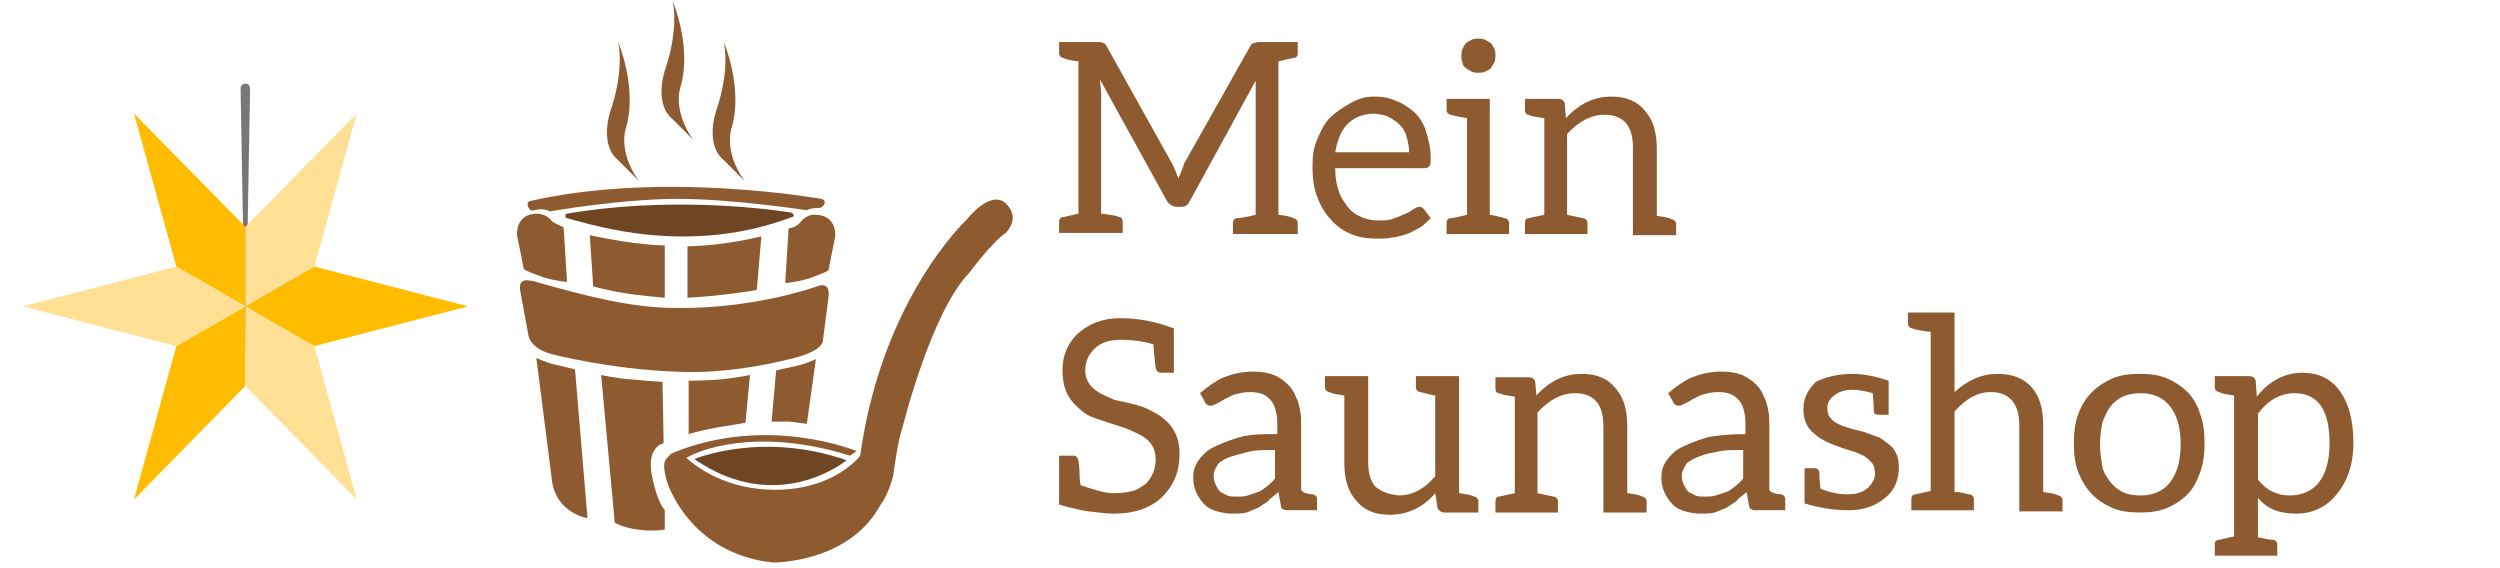 <?xml version="1.0" encoding="utf-8"?>
<svg xmlns="http://www.w3.org/2000/svg" xmlns:xlink="http://www.w3.org/1999/xlink" version="1.1" id="Ebene_1" x="0px" y="0px" viewBox="0 0 220 50" style="enable-background:new 0 0 1366 247;">
<style type="text/css">
	.st0{fill:none;}
	.st1{fill:#777777;}
	.st2{fill:#FFBC00;}
	.st3{fill:#FFE094;}
	.st4{fill:#8E5A2F;}
	.st5{fill:#6F4624;}
</style>
<symbol id="Neues_Symbol" viewBox="-70 -65.4 140 130.7">
	<line class="st0" x1="0" y1="20.3" x2="0" y2="-63.8"/>
	<path class="st1" d="M0,20.3l-1.5-84.1c0-0.8,0.6-1.5,1.5-1.5c0.8,0,1.5,0.6,1.5,1.5C1.5-63.9,0,20.3,0,20.3L0,20.3L0,20.3z"/>
	<polygon class="st2" points="0,4.7 -21.7,-7.8 -35,-55.9 0,-20.3"/>
	<polygon class="st3" points="0,4.7 0,-20.3 35,-55.9 21.7,-7.8"/>
	<polygon class="st2" points="0,4.7 -21.7,17.2 -35,65.4 0,29.7"/>
	<polygon class="st3" points="0,4.7 0,29.7 35,65.4 21.7,17.2"/>
	<polygon class="st2" points="0,4.7 21.7,17.2 70,4.7 21.7,-7.8"/>
	<polygon class="st3" points="0,4.7 -21.7,17.2 -70,4.7 -21.7,-7.8"/>
</symbol>
<path class="st4" d="M96.8,7c0,0.4,0.1,0.8,0.1,1.1v10.7c0.9,0.1,1.4,0.2,1.6,0.3c0.2,0,0.3,0.2,0.3,0.4v1h-5.6v-1&#xA;	c0-0.2,0.1-0.4,0.4-0.4l1.3-0.3V5.4c-0.8-0.1-1.2-0.2-1.3-0.3c-0.2,0-0.4-0.2-0.4-0.4v-1h3.4c0.2,0,0.4,0,0.5,0.1&#xA;	c0.1,0,0.2,0.1,0.3,0.3l5.8,10.4c0.1,0.2,0.3,0.7,0.5,1.2c0.2-0.5,0.4-0.9,0.5-1.3L110,4.1c0.1-0.2,0.2-0.3,0.3-0.3s0.3-0.1,0.5-0.1&#xA;	h3.4v1c0,0.2-0.1,0.4-0.4,0.4l-1.3,0.3v13.5c0.8,0.1,1.2,0.2,1.3,0.3c0.2,0,0.4,0.2,0.4,0.4v1h-5.7v-1c0-0.2,0.1-0.4,0.4-0.4&#xA;	c0.2,0,0.8-0.1,1.6-0.3V7.1l-5.8,10.6c-0.2,0.4-0.4,0.5-0.8,0.5h-0.3c-0.4,0-0.7-0.2-0.9-0.5L96.8,7C96.8,7,96.8,7,96.8,7z"/>
<path class="st4" d="M120.9,8.5c0.7,0,1.4,0.1,2,0.4c0.6,0.2,1.1,0.6,1.6,1c0.4,0.4,0.8,1,1,1.7s0.4,1.4,0.4,2.3&#xA;	c0,0.3,0,0.6-0.1,0.7c-0.1,0.1-0.2,0.2-0.4,0.2h-7.9c0,0.8,0.1,1.4,0.3,2c0.2,0.6,0.5,1,0.8,1.4s0.7,0.7,1.2,0.9&#xA;	c0.5,0.2,0.9,0.3,1.5,0.3c0.5,0,1,0,1.4-0.2c0.4-0.1,0.7-0.3,1-0.4s0.5-0.3,0.7-0.4s0.3-0.2,0.5-0.2s0.3,0.1,0.4,0.2l0.6,0.8&#xA;	c-0.3,0.3-0.6,0.6-0.9,0.8c-0.4,0.2-0.7,0.4-1.2,0.6c-0.4,0.1-0.9,0.3-1.3,0.3c-0.4,0.1-0.9,0.1-1.3,0.1c-0.8,0-1.6-0.1-2.3-0.4&#xA;	c-0.7-0.3-1.3-0.7-1.8-1.3c-0.5-0.5-0.9-1.2-1.2-2c-0.3-0.8-0.4-1.7-0.4-2.7c0-0.9,0.1-1.6,0.4-2.3s0.6-1.4,1.1-1.9s1.1-0.9,1.8-1.3&#xA;	S120.1,8.5,120.9,8.5C120.9,8.5,120.9,8.5,120.9,8.5z M121,10c-1,0-1.8,0.3-2.4,0.9s-0.9,1.4-1.1,2.5h6.5c0-0.5-0.1-0.9-0.2-1.3&#xA;	c-0.1-0.4-0.3-0.8-0.6-1.1c-0.3-0.3-0.6-0.5-1-0.7C121.9,10.1,121.5,10.1,121,10C121,10,121,10,121,10z"/>
<path class="st4" d="M132.8,19.6v1h-5.5v-1c0-0.2,0.1-0.4,0.4-0.4c0.2,0,1.4-0.3,1.4-0.3v-8.5c0,0-1.2-0.2-1.4-0.3&#xA;	c-0.2,0-0.4-0.2-0.4-0.4v-1h3.8v10.2c0,0,1.1,0.2,1.3,0.3C132.6,19.2,132.8,19.4,132.8,19.6z M128.7,5.5c-0.1-0.2-0.1-0.4-0.1-0.6&#xA;	s0-0.4,0.1-0.6s0.2-0.4,0.3-0.5s0.3-0.2,0.5-0.3s0.4-0.1,0.6-0.1s0.4,0,0.6,0.1c0.2,0.1,0.3,0.2,0.5,0.3c0.1,0.1,0.2,0.3,0.3,0.5&#xA;	s0.1,0.4,0.1,0.6s0,0.4-0.1,0.6s-0.2,0.3-0.3,0.5c-0.1,0.1-0.3,0.2-0.5,0.3c-0.2,0.1-0.4,0.1-0.6,0.1s-0.4,0-0.6-0.1&#xA;	c-0.2-0.1-0.3-0.2-0.5-0.3C128.8,5.8,128.7,5.7,128.7,5.5z"/>
<path class="st4" d="M137.8,10.4c1.2-1.3,2.5-1.9,4-1.9c1.3,0,2.3,0.4,3,1.3c0.7,0.8,1,1.9,1,3.3V19c0.8,0.1,1.2,0.2,1.3,0.3&#xA;	c0.2,0,0.4,0.2,0.4,0.4v1h-3.8V13c0-1.9-0.8-2.9-2.5-2.9c-1.2,0-2.3,0.6-3.3,1.7v7.1c0,0,0.5,0.1,1.4,0.3c0.2,0,0.4,0.2,0.4,0.4v1&#xA;	h-5.5v-1c0-0.2,0.1-0.4,0.3-0.4l1.4-0.3v-8.5c-0.8-0.1-1.2-0.2-1.4-0.3c-0.2,0-0.3-0.2-0.3-0.4v-1h2.9c0.3,0,0.5,0.1,0.6,0.4&#xA;	L137.8,10.4L137.8,10.4L137.8,10.4z"/>
<path class="st4" d="M101.2,36.1c1.7,0.8,2.6,2,2.6,3.8c0,1.6-0.5,2.8-1.5,3.8s-2.5,1.5-4.2,1.5c-0.7,0-1.5-0.1-2.3-0.2&#xA;	c-0.8-0.1-1.4-0.3-1.9-0.4l-0.7-0.2v-4.3h1.2c0.3,0,0.4,0.1,0.5,0.4c0,0.1,0.1,0.5,0.1,1.2s0.1,1,0.1,1c1.2,0.4,2.1,0.7,2.9,0.7&#xA;	s1.3-0.1,1.7-0.2c0.4-0.1,0.8-0.4,1.1-0.6c0.6-0.6,0.9-1.3,0.9-2.2s-0.4-1.6-1.3-2.1c-0.4-0.2-0.8-0.4-1.3-0.6c-1.5-0.5-2.5-0.8-3-1&#xA;	s-0.9-0.5-1.3-0.9c-0.9-0.8-1.3-1.8-1.3-3.2c0-1.3,0.4-2.3,1.3-3.2c1-0.9,2.2-1.4,3.8-1.4s3.1,0.3,4.7,0.9v3.9h-1.1&#xA;	c-0.3,0-0.4-0.1-0.5-0.4c0,0-0.1-0.7-0.2-2.1c-1-0.3-2-0.4-2.8-0.4c-1,0-1.8,0.2-2.4,0.8c-0.5,0.5-0.8,1.1-0.8,1.9&#xA;	c0,0.8,0.4,1.5,1.3,2c0.4,0.2,0.8,0.4,1.3,0.6C99.7,35.5,100.7,35.8,101.2,36.1L101.2,36.1L101.2,36.1z"/>
<path class="st4" d="M115.5,43.5c0.2,0,0.4,0.2,0.4,0.4v1h-2.5c-0.2,0-0.4,0-0.5-0.1c-0.1,0-0.2-0.2-0.2-0.4l-0.2-1.1&#xA;	c-0.3,0.3-0.7,0.5-0.9,0.8c-0.3,0.2-0.6,0.4-0.9,0.6c-0.3,0.1-0.7,0.3-1,0.4c-0.4,0.1-0.8,0.1-1.3,0.1s-0.9-0.1-1.3-0.2&#xA;	c-0.4-0.1-0.8-0.3-1.1-0.6c-0.3-0.3-0.5-0.6-0.7-1S105,42.5,105,42s0.1-0.9,0.4-1.4c0.3-0.4,0.7-0.9,1.3-1.2&#xA;	c0.6-0.3,1.3-0.6,2.3-0.9s2.1-0.3,3.4-0.3v-0.9c0-0.9-0.2-1.7-0.6-2.1c-0.4-0.5-1-0.7-1.8-0.7c-0.5,0-0.9,0.1-1.3,0.2&#xA;	c-0.4,0.1-0.6,0.3-0.9,0.4c-0.3,0.2-0.5,0.3-0.7,0.4c-0.2,0.1-0.4,0.2-0.5,0.2s-0.3,0-0.4-0.1s-0.2-0.2-0.2-0.3l-0.4-0.7&#xA;	c0.7-0.6,1.4-1.1,2.1-1.4c0.8-0.3,1.6-0.5,2.6-0.5c0.7,0,1.3,0.1,1.8,0.3s0.9,0.5,1.3,0.9s0.6,0.9,0.8,1.4c0.2,0.6,0.3,1.2,0.3,1.8&#xA;	v6C114.6,43.4,115.3,43.5,115.5,43.5L115.5,43.5L115.5,43.5z M112.2,39.6c-1,0-1.8,0-2.5,0.2s-1.2,0.3-1.7,0.5&#xA;	c-0.4,0.2-0.8,0.4-0.9,0.7c-0.2,0.3-0.3,0.6-0.3,0.9s0.1,0.6,0.2,0.8s0.2,0.4,0.4,0.6l0.6,0.3c0.2,0.1,0.5,0.1,0.8,0.1&#xA;	c0.4,0,0.7,0,1-0.1s0.6-0.2,0.9-0.3s0.5-0.3,0.8-0.5c0.2-0.2,0.5-0.4,0.7-0.7V39.6z"/>
<path class="st4" d="M123.1,43.6c1.2,0,2.3-0.6,3.2-1.7v-7.1c-0.1,0-0.6-0.1-1.3-0.3c-0.2,0-0.4-0.2-0.4-0.4v-1h3.8v10.3&#xA;	c0.8,0.1,1.2,0.2,1.3,0.3c0.2,0,0.4,0.2,0.4,0.4v1h-3c-0.3,0-0.5-0.2-0.6-0.4l-0.2-1.3c-1.1,1.3-2.5,1.9-4,1.9c-1.3,0-2.3-0.4-3-1.3&#xA;	c-0.7-0.8-1-1.9-1-3.3v-5.9c-0.8-0.1-1.2-0.2-1.3-0.3c-0.2,0-0.4-0.2-0.4-0.4v-1h3.8v7.6c0,0.9,0.2,1.6,0.6,2.1&#xA;	C121.6,43.3,122.2,43.5,123.1,43.6C123.1,43.6,123.1,43.6,123.1,43.6z"/>
<path class="st4" d="M135.2,34.8c1.2-1.3,2.5-1.9,4-1.9c1.3,0,2.3,0.4,3,1.3c0.7,0.8,1,1.9,1,3.3v5.9c0.8,0.1,1.2,0.2,1.3,0.3&#xA;	c0.2,0,0.4,0.2,0.4,0.4v1h-3.8v-7.6c0-1.9-0.8-2.9-2.5-2.9c-1.2,0-2.3,0.6-3.3,1.7v7.1c0,0,0.5,0.1,1.4,0.3c0.2,0,0.4,0.2,0.4,0.4v1&#xA;	h-5.5v-1c0-0.2,0.1-0.4,0.3-0.4l1.4-0.3v-8.5c-0.8-0.1-1.2-0.2-1.4-0.3c-0.2,0-0.3-0.2-0.3-0.4v-1h2.9c0.3,0,0.5,0.1,0.6,0.4&#xA;	L135.2,34.8L135.2,34.8L135.2,34.8z"/>
<path class="st4" d="M156.7,43.5c0.2,0,0.4,0.2,0.4,0.4v1h-2.5c-0.2,0-0.4,0-0.5-0.1c-0.1,0-0.2-0.2-0.2-0.4l-0.2-1.1&#xA;	c-0.3,0.3-0.7,0.5-0.9,0.8c-0.3,0.2-0.6,0.4-0.9,0.6c-0.3,0.1-0.7,0.3-1,0.4c-0.4,0.1-0.8,0.1-1.3,0.1s-0.9-0.1-1.3-0.2&#xA;	s-0.8-0.3-1.1-0.6s-0.5-0.6-0.7-1s-0.3-0.9-0.3-1.4s0.1-0.9,0.4-1.4c0.3-0.4,0.7-0.9,1.3-1.2s1.3-0.6,2.3-0.9&#xA;	c0.9-0.2,2.1-0.3,3.4-0.3v-0.9c0-0.9-0.2-1.7-0.6-2.1c-0.4-0.5-1-0.7-1.8-0.7c-0.5,0-0.9,0.1-1.3,0.2s-0.6,0.3-0.9,0.4&#xA;	c-0.3,0.2-0.5,0.3-0.7,0.4c-0.2,0.1-0.4,0.2-0.5,0.2s-0.3,0-0.4-0.1c-0.1-0.1-0.2-0.2-0.2-0.3l-0.4-0.7c0.7-0.6,1.4-1.1,2.1-1.4&#xA;	c0.8-0.3,1.6-0.5,2.6-0.5c0.7,0,1.3,0.1,1.8,0.3s0.9,0.5,1.3,0.9c0.4,0.4,0.6,0.9,0.8,1.4c0.2,0.6,0.3,1.2,0.3,1.8v6&#xA;	C155.8,43.4,156.5,43.5,156.7,43.5L156.7,43.5L156.7,43.5z M153.4,39.6c-1,0-1.8,0-2.5,0.2c-0.7,0.1-1.2,0.3-1.7,0.5&#xA;	c-0.4,0.2-0.8,0.4-0.9,0.7c-0.2,0.3-0.3,0.6-0.3,0.9s0.1,0.6,0.2,0.8c0.1,0.2,0.2,0.4,0.4,0.6c0.2,0.1,0.4,0.2,0.6,0.3&#xA;	c0.2,0.1,0.5,0.1,0.8,0.1c0.4,0,0.7,0,1-0.1s0.6-0.2,0.9-0.3c0.3-0.1,0.5-0.3,0.8-0.5c0.2-0.2,0.5-0.4,0.7-0.7V39.6z"/>
<path class="st4" d="M163.1,32.9c0.8,0,1.9,0.2,3.1,0.6v3h-0.9c-0.2,0-0.4-0.1-0.4-0.3c0,0,0-0.6-0.1-1.6c-0.7-0.2-1.3-0.3-1.8-0.3&#xA;	l0,0c-0.7,0-1.2,0.2-1.6,0.5c-0.4,0.3-0.6,0.7-0.6,1.1s0.1,0.7,0.3,0.9c0.3,0.4,0.8,0.6,1.4,0.8c0.6,0.2,1.1,0.3,1.5,0.4l1.1,0.4&#xA;	c0.4,0.1,0.7,0.4,1,0.6c0.7,0.5,1,1.2,1,2.1c0,1.1-0.4,2.1-1.2,2.7c-0.8,0.7-1.9,1.1-3.2,1.1s-2.6-0.2-3.9-0.6v-3.1h0.9&#xA;	c0.2,0,0.3,0.1,0.4,0.3c0,0.1,0,0.6,0.1,1.5c0.7,0.3,1.5,0.5,2.4,0.5c0.8,0,1.4-0.2,1.8-0.6c0.4-0.4,0.6-0.8,0.6-1.2s-0.1-0.8-0.3-1&#xA;	s-0.4-0.4-0.7-0.6c-0.3-0.1-0.6-0.3-1-0.4c-1-0.3-1.8-0.6-2.2-0.8s-0.8-0.4-1.1-0.7c-0.7-0.5-1-1.3-1-2.2c0-1,0.4-1.7,1.1-2.4&#xA;	C160.6,33.2,161.7,32.9,163.1,32.9L163.1,32.9L163.1,32.9z"/>
<path class="st4" d="M175.8,32.9c1.3,0,2.3,0.4,3,1.2s1,1.9,1,3.3v5.9c0.8,0.1,1.2,0.2,1.3,0.3c0.2,0,0.4,0.2,0.4,0.4v1h-3.8v-7.6&#xA;	c0-1.9-0.9-2.9-2.5-2.9c-1.2,0-2.2,0.6-3.2,1.7v7.1h0.3c0.6,0.1,0.9,0.2,1,0.2c0.2,0,0.4,0.2,0.4,0.4v1h-5.5v-1&#xA;	c0-0.2,0.1-0.4,0.4-0.4l1.3-0.3v-14c-0.9-0.1-1.4-0.2-1.6-0.3c-0.2,0-0.4-0.2-0.4-0.4v-1h4.1v7C173.1,33.5,174.3,32.9,175.8,32.9z"/>
<path class="st4" d="M190.7,33.3c0.7,0.3,1.3,0.7,1.8,1.2s0.9,1.2,1.1,1.9c0.3,0.8,0.4,1.6,0.4,2.6c0,0.9-0.1,1.8-0.4,2.6&#xA;	c-0.3,0.8-0.6,1.4-1.1,1.9s-1.1,0.9-1.8,1.2s-1.5,0.4-2.4,0.4s-1.7-0.1-2.4-0.4c-0.7-0.3-1.3-0.7-1.8-1.2s-0.9-1.2-1.2-1.9&#xA;	c-0.3-0.8-0.4-1.6-0.4-2.6c0-0.9,0.1-1.8,0.4-2.6c0.3-0.8,0.7-1.4,1.2-1.9s1.1-0.9,1.8-1.2s1.5-0.4,2.4-0.4S190,33,190.7,33.3z&#xA;	 M191,42.4c0.6-0.8,0.9-1.9,0.9-3.3s-0.3-2.5-0.9-3.3s-1.5-1.2-2.6-1.2c-0.6,0-1.1,0.1-1.6,0.3c-0.4,0.2-0.8,0.5-1.1,0.9&#xA;	s-0.5,0.9-0.7,1.4c-0.1,0.6-0.2,1.2-0.2,1.9s0.1,1.3,0.2,1.9c0.1,0.6,0.4,1,0.7,1.4s0.7,0.7,1.1,0.9c0.4,0.2,0.9,0.3,1.6,0.3&#xA;	C189.5,43.6,190.4,43.2,191,42.4z"/>
<path class="st4" d="M198.6,34.9c1.1-1.4,2.5-2.1,4-2.1c1.4,0,2.5,0.5,3.3,1.6s1.2,2.6,1.2,4.6c0,1.8-0.5,3.3-1.4,4.4&#xA;	c-0.9,1.2-2.2,1.8-3.6,1.8c-1.5,0-2.6-0.4-3.4-1.4v3.5c0,0,0.2,0,0.6,0.1s0.6,0.1,0.7,0.1c0.2,0,0.4,0.2,0.4,0.4v1h-5.5v-1&#xA;	c0-0.2,0.1-0.4,0.4-0.4l1.3-0.3V34.8c-0.8-0.1-1.2-0.2-1.3-0.3c-0.2,0-0.4-0.2-0.4-0.4v-1h3c0.3,0,0.5,0.1,0.6,0.4L198.6,34.9&#xA;	L198.6,34.9L198.6,34.9z M201.5,43.6c1.1,0,2-0.4,2.6-1.2s0.9-1.9,0.9-3.4c0-2.9-1-4.4-3.1-4.4c-1.2,0-2.3,0.6-3.2,1.8v5.8&#xA;	C199.4,43.1,200.3,43.6,201.5,43.6z"/>
<path class="st4" d="M50.6,32.5l1.1,13.1c0,0-2.6-0.4-3.1-3.1l-1.4-11c0,0,0.8,0.4,1.7,0.6C50.2,32.4,50.6,32.5,50.6,32.5z"/>
<path class="st4" d="M52.9,33c0,0,1.3,0.3,2.8,0.4c2.2,0.2,2.6,0.2,2.6,0.2l0.1,5.4c0,0-1.6,0.3-1,3c0.4,1.9,0.8,2.5,1.1,2.9v1.7&#xA;	c0,0-0.9,0.2-2.4,0c-1.4-0.2-2-0.6-2-0.6S52.9,33,52.9,33z"/>
<path class="st4" d="M60.6,33.5c0,0,1.5,0,2.7-0.1C65.2,33.2,66,33,66,33l-0.4,4.2c0,0-0.5,0.1-2.4,0.4c-1.7,0.3-2.6,0.6-2.6,0.6&#xA;	V33.5L60.6,33.5z"/>
<path class="st4" d="M68.3,32.6c0,0,0.8-0.2,1.8-0.4c0.9-0.2,1.7-0.6,1.7-0.6L71,37.3c0,0-0.7-0.1-1.5-0.2h-1.6&#xA;	C67.9,37.1,68.3,32.6,68.3,32.6z"/>
<path class="st4" d="M54.3,14c0,0-1.7-1.2-0.4-4.8c0,0,1-3,0.5-5.5c0,0,1.7,4,0.7,7.5c0,0-0.8,2,1.1,4.7C56.2,15.9,54.3,14,54.3,14z"/>
<path class="st4" d="M59.1,10.4c0,0-1.7-1.2-0.4-4.8c0,0,1-3,0.5-5.5c0,0,1.7,4,0.7,7.5c0,0-0.8,2,1.1,4.7&#xA;	C61,12.3,59.1,10.4,59.1,10.4z"/>
<path class="st4" d="M63.6,14c0,0-1.7-1.2-0.4-4.8c0,0,1-3,0.5-5.5c0,0,1.7,4,0.7,7.5c0,0-0.8,2,1.1,4.7C65.5,15.9,63.6,14,63.6,14z"/>
<path class="st4" d="M72.9,23.8l0.6-3c0,0,0.2-1.9-1.8-1.9c0,0-0.7-0.1-1.3,0.7c0,0-0.3,0.4-1,0.5l-0.3,4.8c0,0,0.7,0,2.1-0.4&#xA;	C72.6,24,72.9,23.8,72.9,23.8L72.9,23.8z"/>
<path class="st4" d="M46.1,23.7l-0.6-3c0,0-0.2-1.9,1.8-1.9c0,0,0.8,0,1.3,0.7c0,0,0.3,0.2,1,0.5l0.3,4.8c0,0-0.7,0-2.1-0.4&#xA;	C46.4,23.9,46.1,23.7,46.1,23.7z"/>
<path class="st4" d="M51.9,20.7l0.3,4.5c0,0,1.4,0.4,2.8,0.6c1.1,0.2,3.5,0.4,3.5,0.4v-4.6C58.4,21.6,56.1,21.6,51.9,20.7z"/>
<path class="st4" d="M67,20.8l-0.4,4.7c0,0-0.2,0.1-2.7,0.4c-1.5,0.2-3.4,0.3-3.4,0.3v-4.5C60.5,21.6,62.8,21.8,67,20.8z"/>
<path class="st4" d="M46.6,17.7c0,0-0.4,0.2,0,0.7c0.3,0.4,0.7-0.3,1.8,0.2c0,0,6.3-1.1,11.2-1.1s11.4,1,11.4,1s0.2-0.2,1.1-0.2&#xA;	c0.3,0,0.8-0.6,0.2-0.8C72.2,17.5,58.4,15,46.6,17.7z"/>
<path class="st5" d="M69.6,18.7c-2.6-0.4-10.9-1.4-19.7,0.1c-0.2,0-0.2,0.4,0,0.4c2.6,0.7,10.8,3.3,19.8-0.1&#xA;	C69.9,19.1,69.9,18.8,69.6,18.7z"/>
<path class="st5" d="M74.5,40.5c0,0-6,5-13.4-0.1C61.1,40.4,67,37.9,74.5,40.5z"/>
<path class="st4" d="M58.8,40.2L58.8,40.2c-0.4,0.3-0.5,0.8-0.1,2.2c0,0,1.9,6.3,9.3,7.1c0,0,6.7,0.1,9.5-5.1c0,0,0.6-0.7,1.1-2.5&#xA;	c0,0,0.4-3.2,0.8-4.2c0,0,2.5-10.2,5.9-13.7c0,0,2-2.7,3.2-3.5c0,0,1.4-1.3,0-2.6c0,0-1.1-1.4-3.5,1.5c0,0-7.4,6.9-9.3,20.7&#xA;	c0,0-2.2,3-7.5,3c-4.3,0-6.9-2-7.8-2.8c0.9-0.6,6.1-2.8,14.4-0.2l0.6-0.4c0,0-7.9-3.3-16.3,0.2C59.1,39.9,59,40,58.8,40.2z"/>
<path class="st4" d="M45.8,25.7l0.7,3.8c0,0,0.1,1.2,2.2,1.7c0,0,5.1,1.3,10.7,1.5c3.6,0.2,7.4-0.4,10.5-1.2c0,0,2.2-0.5,2.5-1.4&#xA;	l0.5-3.9c0,0,0.3-1.5-1-1c0,0-5.5,2-12.4,1.9c-3.9,0-7.8-1-12.7-2.4C46.8,24.8,45.5,24.2,45.8,25.7z"/>
<g>
	<defs>
		<rect id="SVGID_1_" x="2" y="7.3" width="39.2" height="36.6"/>
	</defs>
	<clipPath id="SVGID_00000037658520746002813990000004291393083154043818_">
		<use xlink:href="#SVGID_1_" style="overflow:visible;"/>
	</clipPath>
	
		<g transform="matrix(1 0 0 1 1.907349e-06 0)" style="clip-path:url(#SVGID_00000037658520746002813990000004291393083154043818_);">
		
			<use xlink:href="#Neues_Symbol" width="140" height="130.7" x="-70" y="-65.4" transform="matrix(0.28 0 0 0.28 21.59 25.644)" style="overflow:visible;"/>
	</g>
</g>
</svg>